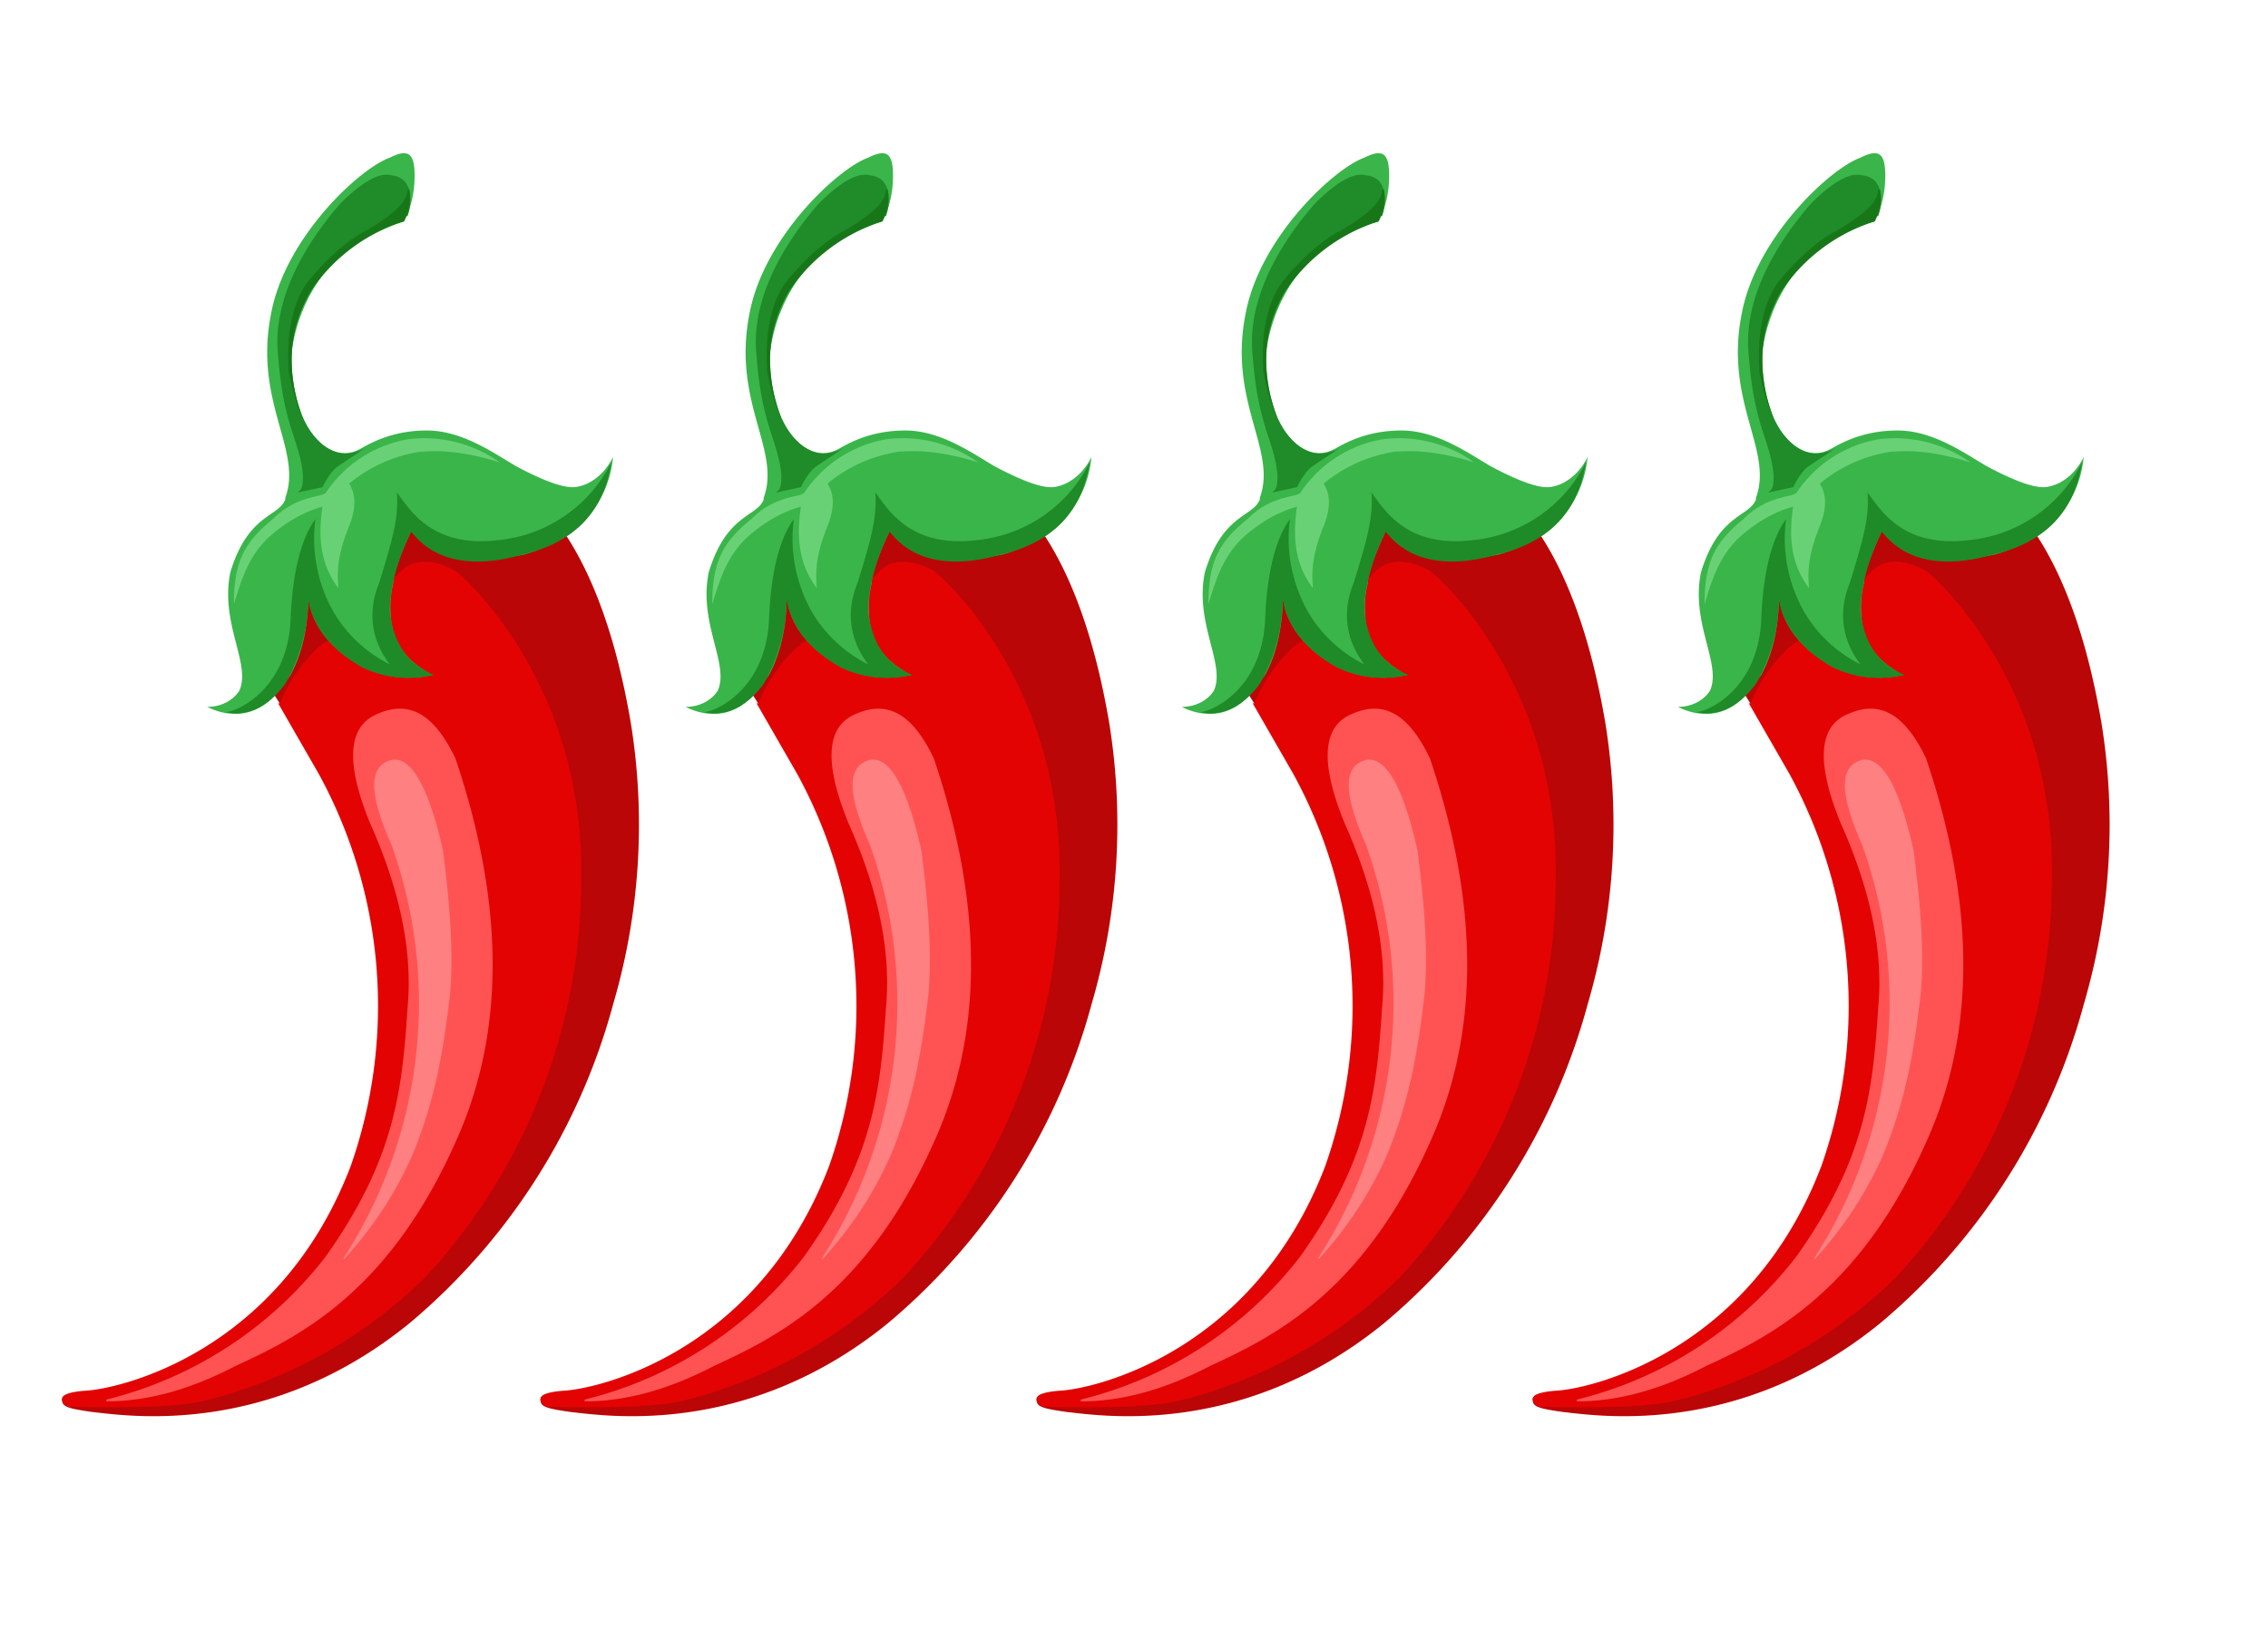 <?xml version="1.0" encoding="UTF-8"?><svg width="128px" height="92px" xmlns="http://www.w3.org/2000/svg"><!--Generator: Sketch 52.6 (67491) - http://www.bohemiancoding.com/sketch--><g transform="translate(3 8)" fill-rule="nonzero" fill="none"><g transform="translate(0 .1)"><path d="M1.8 70.5c-.8 0-1.3.1-1.3.4 0 .4.3.5 1.7.7 1.9.2 9.9 1.5 17.9-5a35.6 35.6 0 0 0 11.5-18 36 36 0 0 0 1-15.9c-.8-4.7-2.1-8.3-3.8-10.8L22 19.3 15 21.9l-3.3 4.8.7 4.3c2.4 3.7 4 6.8 4.8 9.3 1.3 3.9 1.7 8.3.9 13.1-.8 4.9-3.1 9.3-6.8 12.7a18.4 18.4 0 0 1-9.4 4.4z" fill="#BA0607"/><path d="M12.8 31.6a9.1 9.1 0 0 1 2-3c.6-.6 1.5-1 2.7-1.5 1.1-1.9 2-3 2.6-3.3 1-.5 2.3.1 2.7.4.4.3 7.2 6.3 7 17.3A33 33 0 0 1 21 64a27 27 0 0 1-12.6 7c-1.4.3-4 .4-7.6.3-.6-.5-.3-.8 1-.9 2-.1 11-2.2 15-12.7A27.3 27.3 0 0 0 15 35.6l-2.3-4z" fill="#E30303"/><path d="M3 71c2.4 0 4.8-.7 7.3-2 3.7-1.7 8.9-4.3 12.7-13.3 2.5-6 2.4-13-.3-21-1.2-2.5-2.6-3.3-4.4-2.5-1.7.7-1.8 2.8-.4 6.2 1.7 3.8 2.4 7.3 2.1 10.4-.3 4.6-.7 8.5-4.6 14A22.4 22.4 0 0 1 3 70.9z" fill="#FF5353"/><path d="M16.4 63c2-2.2 3.2-4.3 4-6.2 1.1-2.8 1.6-5.3 2-8.8.2-2.3 0-5-.4-8.1-.9-4-2-5.6-3.2-5-1 .5-.9 2 .3 4.7a26.5 26.5 0 0 1-2.7 23.3z" fill="#FE8081"/><path d="M13.1 20c1-2.7-1.8-5.4-.8-10.4.8-4.3 5-8.2 6.7-8.8 1-.5 1.4-.3 1.4 1 0 1-.2 1.8-.6 2.6-1.3.3-2.4.8-3.3 1.6a9.4 9.4 0 0 0-3 5.5c-.4 2.2.6 4.6 1.7 5.5.8.6 1.5.6 2.2.2 1.2-.7 2.4-1 3.7-1 2 0 3.8 1.3 5 2 1.3.7 2.5 1.2 3.2 1.2.7 0 1.7-.5 2.3-1.7-.1 1-.6 4.2-5 5.5-2.6.5-4.7.1-6.4-1.3-.6 1.3-1 2.3-1 2.9-.2.8-.2 1.6-.1 2.3.2 1.3 1 2.2 2.3 2.9-1.8.4-3.4 0-4.8-1s-2.1-2.2-2.2-3.5c0 1.9-.4 3.4-1 4.5-.8 1.1-1.5 2.1-3 2.2-.8 0-1.3-.2-1.7-.4.7 0 1.4-.3 1.8-.9.7-1.5-1.1-3.8-.5-6.7 1-3.3 2.7-3.1 3.1-4.1z" fill="#3AB54A"/><path d="M25.2 18a7.3 7.3 0 0 0-5.2-1.3 7 7 0 0 0-4.6 3c-.2.3-1.6.1-3 1.5-1.6 1.3-2.2 2.4-2.2 4.8.4-1.3.8-2.7 2-3.8.9-.8 1.9-1.4 3-1.7-.3 2 0 3.4.9 4.6-.1-1.1 0-2 .6-3.5.4-1 .4-1.8 0-2.4a8.2 8.2 0 0 1 4-1.8c1.2-.1 2.6 0 4.5.6z" fill="#69D175"/><path d="M14.8 21.2c-.8 1.1-1.3 3-1.4 5.7-.2 4-3.1 5.2-3.7 5.2.6.1 2 .3 3.4-1.6a9.7 9.7 0 0 0 1.3-4.9c0 .6.5 2.6 3.1 4 1.3.6 2.6.7 4 .4-1.5-.6-2.3-1.8-2.5-3.6 0-1.3.4-2.8 1.2-4.5 1.3 1.7 3.5 2.1 6.3 1.3 3-.7 4.6-2.5 5-5.2a8 8 0 0 1-6.5 4.4c-3.7.4-4.9-1.8-5.6-2.7.1 1.4-.2 2.5-1 5.1-.7 1.7-.4 3.3.6 4.6a7.6 7.6 0 0 1-3.2-3 8.4 8.4 0 0 1-1-5.2z" fill="#1F8A28"/><path d="M20 4.1c.3-.8.3-2.2-.9-2.3-.7-.2-1.7.4-2.9 1.6-2.6 3-3.8 6-3.5 8.6.3 4 1.2 4.7 1.4 6.7 0 .8-.1.8-.3 1l1.4-.3c.3-.6.6-1 .9-1.2l1.5-1c-1 .5-1.9.4-2.8-.6-1.3-1.4-1.7-4.8-1-6.7a9 9 0 0 1 4-4.8c1.7-1 1.8-.3 2.1-1z" fill="#1F8B29"/><path d="M20 2.6c0 .7-.8 1.4-2.3 2.3-1.6.8-3 2.5-3.4 3-.4.6-1.2 2-1 5 .2 1 .5 2 .8 2.6-1-2.6-.8-5 .4-7.1a9.9 9.9 0 0 1 5.3-4c.3-.6.4-1.2.3-1.8z" fill="#177718"/></g><g transform="translate(27 .1)"><path d="M1.8 70.5c-.8 0-1.3.1-1.3.4 0 .4.3.5 1.7.7 1.9.2 9.9 1.5 17.9-5a35.6 35.6 0 0 0 11.5-18 36 36 0 0 0 1-15.9c-.8-4.7-2.1-8.3-3.8-10.8L22 19.3 15 21.9l-3.3 4.8.7 4.3c2.4 3.7 4 6.8 4.8 9.3 1.3 3.9 1.7 8.3.9 13.1-.8 4.9-3.1 9.3-6.8 12.7a18.4 18.4 0 0 1-9.4 4.4z" fill="#BA0607"/><path d="M12.8 31.6a9.1 9.1 0 0 1 2-3c.6-.6 1.5-1 2.7-1.5 1.1-1.9 2-3 2.6-3.3 1-.5 2.3.1 2.7.4.4.3 7.2 6.3 7 17.3A33 33 0 0 1 21 64a27 27 0 0 1-12.6 7c-1.4.3-4 .4-7.6.3-.6-.5-.3-.8 1-.9 2-.1 11-2.2 15-12.7A27.3 27.3 0 0 0 15 35.6l-2.3-4z" fill="#E30303"/><path d="M3 71c2.4 0 4.8-.7 7.3-2 3.7-1.7 8.9-4.3 12.7-13.3 2.5-6 2.4-13-.3-21-1.2-2.5-2.6-3.3-4.4-2.5-1.7.7-1.8 2.8-.4 6.2 1.7 3.8 2.4 7.3 2.1 10.4-.3 4.6-.7 8.5-4.6 14A22.4 22.4 0 0 1 3 70.9z" fill="#FF5353"/><path d="M16.4 63c2-2.2 3.2-4.3 4-6.2 1.1-2.8 1.6-5.3 2-8.8.2-2.3 0-5-.4-8.1-.9-4-2-5.6-3.2-5-1 .5-.9 2 .3 4.7a26.5 26.5 0 0 1-2.7 23.3z" fill="#FE8081"/><path d="M13.1 20c1-2.7-1.8-5.4-.8-10.4.8-4.3 5-8.2 6.7-8.8 1-.5 1.4-.3 1.4 1 0 1-.2 1.8-.6 2.6-1.3.3-2.4.8-3.3 1.6a9.4 9.4 0 0 0-3 5.5c-.4 2.2.6 4.6 1.7 5.5.8.6 1.5.6 2.2.2 1.2-.7 2.4-1 3.7-1 2 0 3.8 1.3 5 2 1.3.7 2.5 1.2 3.2 1.2.7 0 1.7-.5 2.3-1.7-.1 1-.6 4.2-5 5.5-2.6.5-4.7.1-6.4-1.3-.6 1.3-1 2.3-1 2.9-.2.8-.2 1.6-.1 2.3.2 1.3 1 2.2 2.3 2.9-1.8.4-3.4 0-4.8-1s-2.1-2.2-2.2-3.5c0 1.9-.4 3.4-1 4.5-.8 1.1-1.5 2.1-3 2.2-.8 0-1.3-.2-1.7-.4.7 0 1.4-.3 1.8-.9.7-1.5-1.1-3.8-.5-6.7 1-3.3 2.7-3.1 3.1-4.1z" fill="#3AB54A"/><path d="M25.2 18a7.3 7.3 0 0 0-5.2-1.3 7 7 0 0 0-4.6 3c-.2.3-1.6.1-3 1.5-1.6 1.3-2.2 2.4-2.2 4.8.4-1.3.8-2.7 2-3.8.9-.8 1.9-1.4 3-1.7-.3 2 0 3.4.9 4.6-.1-1.1 0-2 .6-3.5.4-1 .4-1.8 0-2.4a8.2 8.2 0 0 1 4-1.8c1.2-.1 2.6 0 4.5.6z" fill="#69D175"/><path d="M14.8 21.2c-.8 1.1-1.3 3-1.4 5.7-.2 4-3.1 5.2-3.7 5.2.6.1 2 .3 3.4-1.6a9.7 9.7 0 0 0 1.3-4.9c0 .6.5 2.6 3.1 4 1.3.6 2.6.7 4 .4-1.5-.6-2.3-1.8-2.5-3.6 0-1.3.4-2.8 1.2-4.5 1.3 1.7 3.5 2.1 6.3 1.3 3-.7 4.6-2.5 5-5.2a8 8 0 0 1-6.5 4.4c-3.7.4-4.9-1.8-5.6-2.7.1 1.4-.2 2.5-1 5.1-.7 1.7-.4 3.3.6 4.6a7.6 7.6 0 0 1-3.2-3 8.4 8.4 0 0 1-1-5.2z" fill="#1F8A28"/><path d="M20 4.1c.3-.8.3-2.2-.9-2.3-.7-.2-1.7.4-2.9 1.6-2.6 3-3.8 6-3.5 8.6.3 4 1.2 4.7 1.4 6.7 0 .8-.1.8-.3 1l1.4-.3c.3-.6.6-1 .9-1.2l1.5-1c-1 .5-1.9.4-2.8-.6-1.3-1.4-1.7-4.8-1-6.7a9 9 0 0 1 4-4.8c1.7-1 1.8-.3 2.1-1z" fill="#1F8B29"/><path d="M20 2.6c0 .7-.8 1.4-2.3 2.3-1.6.8-3 2.5-3.4 3-.4.6-1.2 2-1 5 .2 1 .5 2 .8 2.6-1-2.6-.8-5 .4-7.1a9.9 9.9 0 0 1 5.3-4c.3-.6.4-1.2.3-1.8z" fill="#177718"/></g><g transform="translate(55 .1)"><path d="M1.8 70.5c-.8 0-1.3.1-1.3.4 0 .4.3.5 1.7.7 1.9.2 9.9 1.5 17.9-5a35.6 35.6 0 0 0 11.5-18 36 36 0 0 0 1-15.9c-.8-4.7-2.1-8.3-3.8-10.8L22 19.3 15 21.9l-3.3 4.8.7 4.3c2.4 3.7 4 6.8 4.8 9.3 1.3 3.9 1.7 8.3.9 13.1-.8 4.9-3.1 9.3-6.8 12.7a18.4 18.4 0 0 1-9.4 4.4z" fill="#BA0607"/><path d="M12.8 31.6a9.1 9.1 0 0 1 2-3c.6-.6 1.5-1 2.7-1.5 1.1-1.9 2-3 2.6-3.3 1-.5 2.3.1 2.7.4.4.3 7.2 6.3 7 17.3A33 33 0 0 1 21 64a27 27 0 0 1-12.6 7c-1.4.3-4 .4-7.6.3-.6-.5-.3-.8 1-.9 2-.1 11-2.2 15-12.7A27.3 27.3 0 0 0 15 35.6l-2.3-4z" fill="#E30303"/><path d="M3 71c2.4 0 4.8-.7 7.3-2 3.7-1.7 8.9-4.3 12.7-13.3 2.5-6 2.4-13-.3-21-1.2-2.5-2.6-3.3-4.4-2.5-1.7.7-1.8 2.8-.4 6.2 1.7 3.8 2.4 7.3 2.1 10.4-.3 4.6-.7 8.5-4.6 14A22.4 22.4 0 0 1 3 70.9z" fill="#FF5353"/><path d="M16.4 63c2-2.2 3.2-4.3 4-6.2 1.1-2.8 1.6-5.3 2-8.8.2-2.3 0-5-.4-8.1-.9-4-2-5.6-3.2-5-1 .5-.9 2 .3 4.7a26.5 26.5 0 0 1-2.7 23.3z" fill="#FE8081"/><path d="M13.1 20c1-2.7-1.8-5.4-.8-10.4.8-4.3 5-8.2 6.7-8.8 1-.5 1.4-.3 1.4 1 0 1-.2 1.8-.6 2.6-1.3.3-2.4.8-3.3 1.6a9.4 9.4 0 0 0-3 5.5c-.4 2.2.6 4.6 1.7 5.5.8.6 1.5.6 2.2.2 1.2-.7 2.4-1 3.7-1 2 0 3.8 1.3 5 2 1.3.7 2.5 1.2 3.2 1.2.7 0 1.7-.5 2.3-1.7-.1 1-.6 4.2-5 5.5-2.6.5-4.7.1-6.4-1.3-.6 1.3-1 2.3-1 2.9-.2.8-.2 1.6-.1 2.3.2 1.3 1 2.2 2.3 2.9-1.8.4-3.4 0-4.8-1s-2.1-2.2-2.2-3.5c0 1.9-.4 3.4-1 4.5-.8 1.1-1.5 2.1-3 2.2-.8 0-1.3-.2-1.7-.4.7 0 1.4-.3 1.8-.9.7-1.5-1.1-3.8-.5-6.7 1-3.3 2.7-3.1 3.1-4.1z" fill="#3AB54A"/><path d="M25.2 18a7.3 7.3 0 0 0-5.2-1.3 7 7 0 0 0-4.6 3c-.2.3-1.6.1-3 1.5-1.6 1.3-2.2 2.4-2.2 4.8.4-1.3.8-2.7 2-3.8.9-.8 1.9-1.4 3-1.7-.3 2 0 3.4.9 4.6-.1-1.1 0-2 .6-3.5.4-1 .4-1.8 0-2.4a8.2 8.2 0 0 1 4-1.8c1.2-.1 2.6 0 4.5.6z" fill="#69D175"/><path d="M14.8 21.2c-.8 1.1-1.3 3-1.4 5.7-.2 4-3.1 5.2-3.7 5.2.6.1 2 .3 3.4-1.6a9.7 9.7 0 0 0 1.3-4.9c0 .6.5 2.6 3.1 4 1.3.6 2.6.7 4 .4-1.5-.6-2.3-1.8-2.5-3.6 0-1.3.4-2.8 1.2-4.5 1.3 1.7 3.5 2.1 6.3 1.3 3-.7 4.6-2.5 5-5.2a8 8 0 0 1-6.5 4.4c-3.7.4-4.9-1.8-5.6-2.7.1 1.4-.2 2.5-1 5.1-.7 1.7-.4 3.3.6 4.6a7.6 7.6 0 0 1-3.2-3 8.4 8.4 0 0 1-1-5.2z" fill="#1F8A28"/><path d="M20 4.1c.3-.8.3-2.2-.9-2.3-.7-.2-1.7.4-2.9 1.6-2.6 3-3.8 6-3.5 8.6.3 4 1.2 4.7 1.4 6.7 0 .8-.1.8-.3 1l1.4-.3c.3-.6.6-1 .9-1.2l1.5-1c-1 .5-1.9.4-2.8-.6-1.3-1.4-1.7-4.8-1-6.7a9 9 0 0 1 4-4.8c1.7-1 1.8-.3 2.1-1z" fill="#1F8B29"/><path d="M20 2.6c0 .7-.8 1.4-2.3 2.3-1.6.8-3 2.5-3.4 3-.4.6-1.2 2-1 5 .2 1 .5 2 .8 2.6-1-2.6-.8-5 .4-7.1a9.9 9.9 0 0 1 5.3-4c.3-.6.4-1.2.3-1.8z" fill="#177718"/></g><g transform="translate(83 .1)"><path d="M1.8 70.5c-.8 0-1.3.1-1.3.4 0 .4.3.5 1.7.7 1.9.2 9.9 1.5 17.9-5a35.6 35.6 0 0 0 11.5-18 36 36 0 0 0 1-15.9c-.8-4.7-2.1-8.3-3.8-10.8L22 19.3 15 21.9l-3.3 4.8.7 4.3c2.4 3.7 4 6.8 4.8 9.3 1.3 3.9 1.7 8.3.9 13.1-.8 4.9-3.1 9.3-6.8 12.7a18.4 18.4 0 0 1-9.4 4.4z" fill="#BA0607"/><path d="M12.8 31.6a9.1 9.1 0 0 1 2-3c.6-.6 1.5-1 2.7-1.5 1.1-1.9 2-3 2.6-3.3 1-.5 2.3.1 2.7.4.4.3 7.2 6.3 7 17.3A33 33 0 0 1 21 64a27 27 0 0 1-12.6 7c-1.4.3-4 .4-7.6.3-.6-.5-.3-.8 1-.9 2-.1 11-2.2 15-12.7A27.3 27.3 0 0 0 15 35.6l-2.3-4z" fill="#E30303"/><path d="M3 71c2.4 0 4.8-.7 7.3-2 3.7-1.7 8.9-4.3 12.7-13.3 2.5-6 2.4-13-.3-21-1.2-2.5-2.6-3.3-4.4-2.5-1.7.7-1.8 2.8-.4 6.2 1.7 3.8 2.4 7.3 2.1 10.4-.3 4.6-.7 8.5-4.6 14A22.4 22.4 0 0 1 3 70.9z" fill="#FF5353"/><path d="M16.4 63c2-2.2 3.2-4.3 4-6.2 1.1-2.8 1.6-5.3 2-8.8.2-2.3 0-5-.4-8.1-.9-4-2-5.6-3.2-5-1 .5-.9 2 .3 4.7a26.5 26.5 0 0 1-2.7 23.3z" fill="#FE8081"/><path d="M13.1 20c1-2.7-1.8-5.4-.8-10.4.8-4.3 5-8.2 6.7-8.8 1-.5 1.4-.3 1.4 1 0 1-.2 1.8-.6 2.6-1.3.3-2.4.8-3.3 1.6a9.4 9.4 0 0 0-3 5.5c-.4 2.2.6 4.6 1.7 5.5.8.6 1.5.6 2.2.2 1.2-.7 2.4-1 3.7-1 2 0 3.8 1.3 5 2 1.3.7 2.5 1.2 3.2 1.2.7 0 1.7-.5 2.3-1.7-.1 1-.6 4.2-5 5.5-2.6.5-4.7.1-6.4-1.3-.6 1.3-1 2.3-1 2.9-.2.8-.2 1.6-.1 2.3.2 1.3 1 2.2 2.3 2.9-1.8.4-3.4 0-4.8-1s-2.1-2.2-2.2-3.5c0 1.9-.4 3.4-1 4.5-.8 1.1-1.5 2.1-3 2.2-.8 0-1.3-.2-1.7-.4.7 0 1.4-.3 1.8-.9.7-1.5-1.1-3.8-.5-6.7 1-3.3 2.7-3.1 3.1-4.1z" fill="#3AB54A"/><path d="M25.2 18a7.3 7.3 0 0 0-5.2-1.3 7 7 0 0 0-4.6 3c-.2.3-1.6.1-3 1.5-1.6 1.3-2.2 2.4-2.2 4.8.4-1.3.8-2.7 2-3.8.9-.8 1.9-1.4 3-1.7-.3 2 0 3.4.9 4.6-.1-1.1 0-2 .6-3.5.4-1 .4-1.8 0-2.4a8.2 8.2 0 0 1 4-1.8c1.2-.1 2.6 0 4.5.6z" fill="#69D175"/><path d="M14.8 21.2c-.8 1.1-1.3 3-1.4 5.7-.2 4-3.1 5.2-3.7 5.2.6.1 2 .3 3.4-1.6a9.7 9.7 0 0 0 1.3-4.9c0 .6.5 2.6 3.1 4 1.3.6 2.6.7 4 .4-1.5-.6-2.3-1.8-2.5-3.6 0-1.3.4-2.8 1.2-4.5 1.3 1.7 3.5 2.1 6.3 1.3 3-.7 4.6-2.5 5-5.2a8 8 0 0 1-6.5 4.4c-3.7.4-4.9-1.8-5.6-2.7.1 1.4-.2 2.5-1 5.1-.7 1.7-.4 3.3.6 4.6a7.6 7.6 0 0 1-3.2-3 8.4 8.4 0 0 1-1-5.2z" fill="#1F8A28"/><path d="M20 4.1c.3-.8.3-2.2-.9-2.3-.7-.2-1.7.4-2.9 1.6-2.6 3-3.8 6-3.5 8.6.3 4 1.2 4.7 1.4 6.7 0 .8-.1.8-.3 1l1.4-.3c.3-.6.6-1 .9-1.2l1.5-1c-1 .5-1.9.4-2.8-.6-1.3-1.4-1.7-4.8-1-6.7a9 9 0 0 1 4-4.8c1.7-1 1.8-.3 2.1-1z" fill="#1F8B29"/><path d="M20 2.6c0 .7-.8 1.4-2.3 2.3-1.6.8-3 2.5-3.4 3-.4.6-1.2 2-1 5 .2 1 .5 2 .8 2.6-1-2.6-.8-5 .4-7.1a9.9 9.9 0 0 1 5.3-4c.3-.6.4-1.2.3-1.8z" fill="#177718"/></g></g></svg>